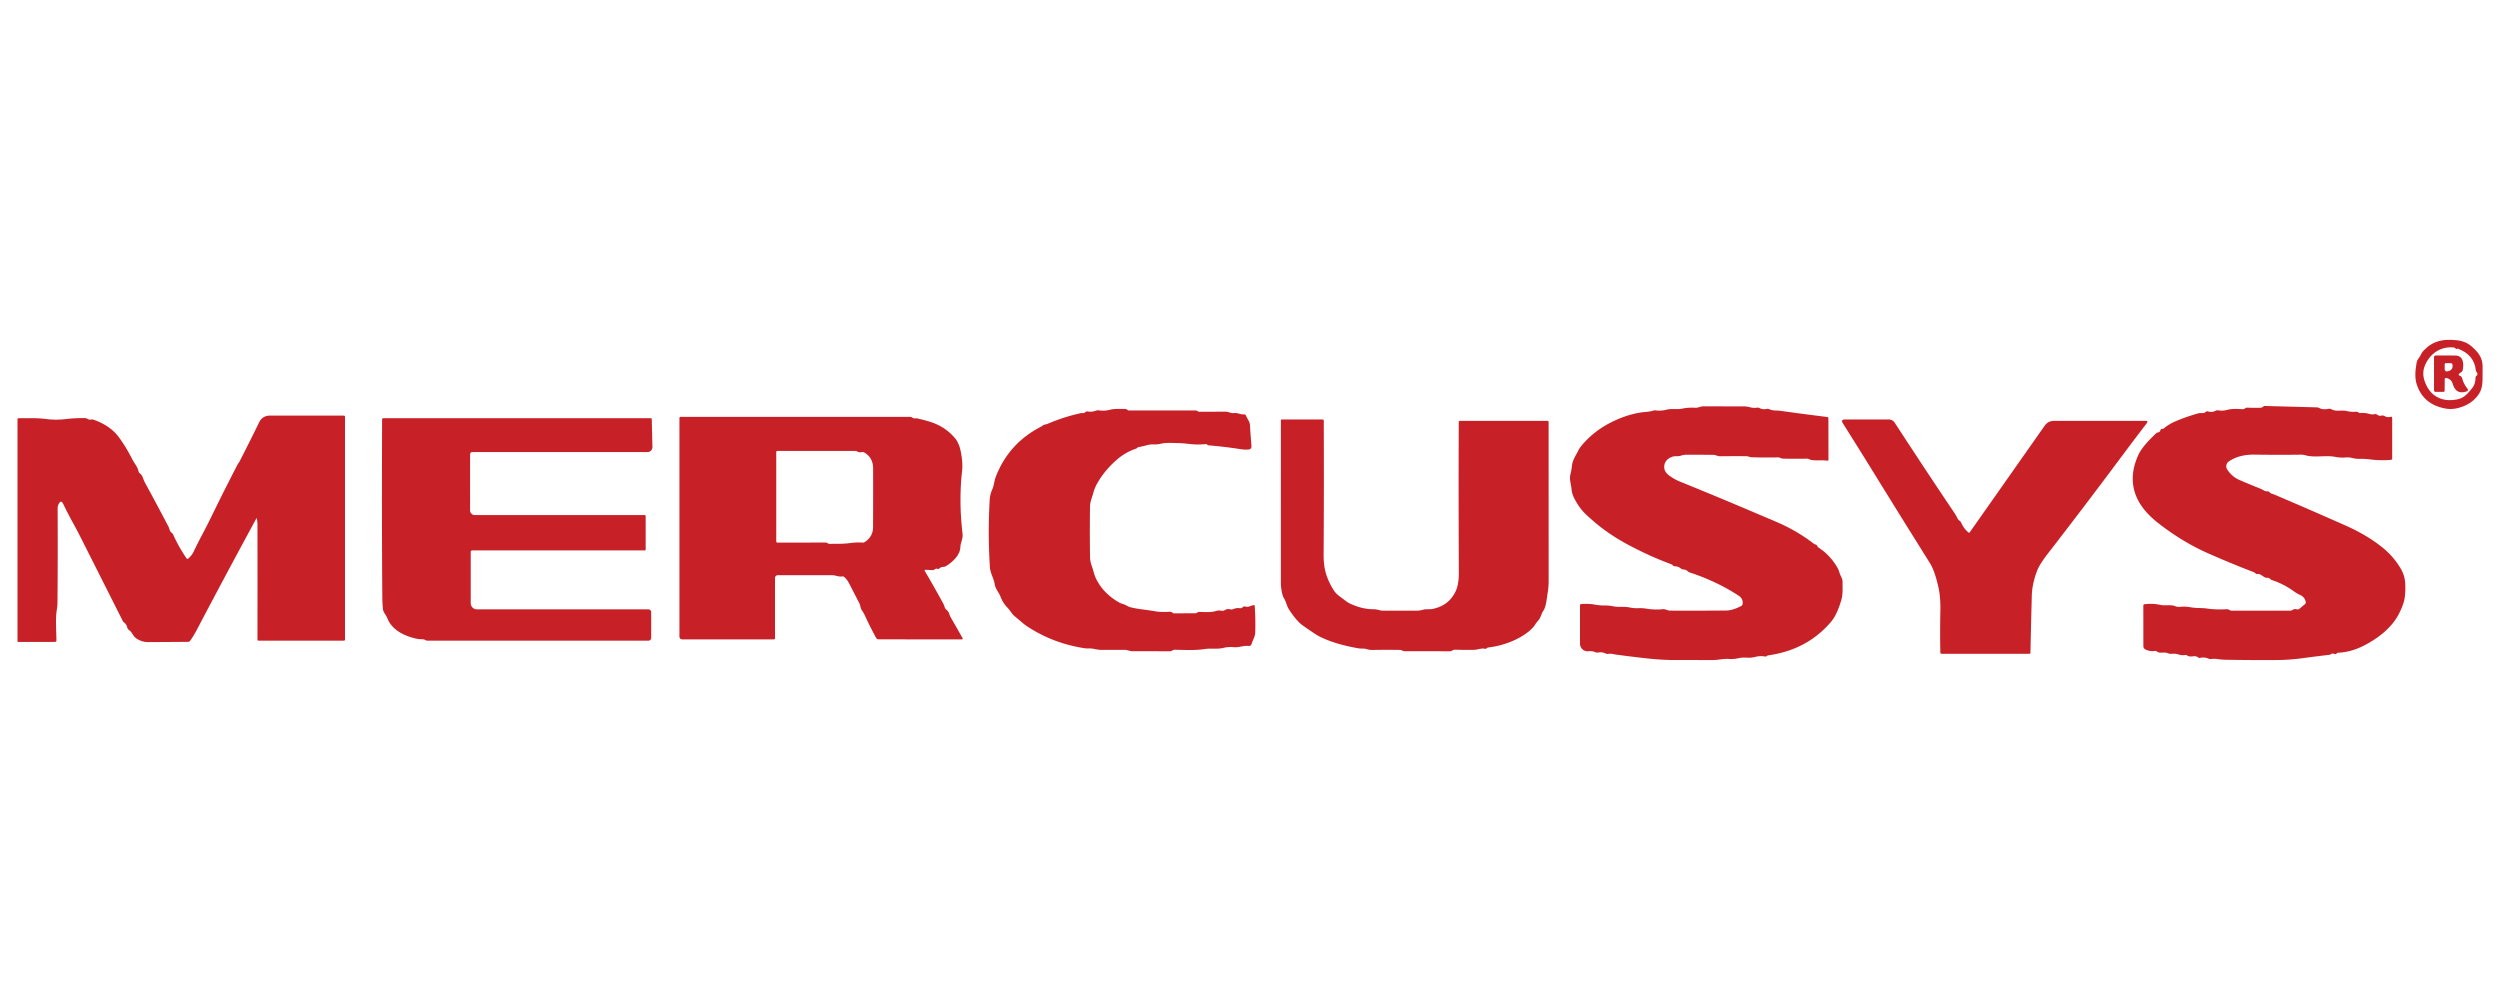 <?xml version="1.0" encoding="UTF-8" standalone="no"?>
<svg xmlns="http://www.w3.org/2000/svg" version="1.1" viewBox="0.00 0.00 1000.00 400.00">
  <path fill="#c72127" d="   M 985.22 162.58   Q 981.54 164.02 978.26 163.43   Q 969.33 161.84 966.70 153.78   Q 965.62 150.49 966.64 145.12   Q 966.82 144.12 967.45 143.34   C 968.25 142.36 968.55 141.14 969.44 140.23   C 973.35 136.17 977.35 135.54 982.70 136.09   Q 986.31 136.47 988.77 138.67   C 991.25 140.90 992.97 142.94 993.04 146.48   Q 993.08 149.23 993.01 152.22   Q 992.94 155.49 991.59 157.55   Q 989.37 160.95 985.22 162.58   Z   M 982.30 139.44   Q 981.94 139.01 981.37 138.97   C 976.27 138.54 972.06 141.34 970.03 146.04   Q 968.67 149.16 969.90 152.59   Q 971.90 158.21 976.89 159.66   Q 979.34 160.38 982.65 159.81   Q 984.98 159.41 986.67 157.75   Q 988.11 156.32 989.09 154.95   Q 990.23 153.36 990.19 151.12   Q 990.18 150.63 990.57 150.33   Q 991.37 149.71 990.71 148.95   Q 990.37 148.56 990.32 148.04   Q 989.65 141.84 983.02 139.41   Q 982.94 139.38 982.90 139.45   Q 982.83 139.58 982.70 139.60   Q 982.46 139.63 982.30 139.44   Z"></path>
  <path fill="#c72127" d="   M 977.89 151.81   L 977.86 156.20   Q 977.86 156.76 977.30 156.76   L 974.31 156.76   Q 973.61 156.76 973.61 156.06   L 973.61 142.87   A 0.68 0.67 0.0 0 1 974.29 142.20   Q 978.28 142.18 982.07 142.21   C 985.53 142.24 985.55 145.75 985.05 148.13   Q 984.94 148.68 984.43 148.92   Q 983.97 149.15 983.65 149.53   Q 983.20 150.05 983.87 150.25   Q 984.28 150.38 984.55 150.71   Q 984.78 150.99 984.87 151.35   Q 985.47 153.62 987.02 155.52   A 0.64 0.64 0.0 0 1 986.74 156.53   Q 982.43 158.06 981.11 153.58   Q 980.56 151.69 978.65 151.22   Q 977.89 151.02 977.89 151.81   Z   M 980.31 145.28   L 978.44 145.24   Q 977.86 145.23 977.87 145.81   L 977.88 147.52   Q 977.89 148.77 979.11 148.52   Q 981.29 148.08 981.00 145.90   Q 980.92 145.30 980.31 145.28   Z"></path>
  <path fill="#c72127" d="   M 697.03 241.65   Q 697.35 239.50 695.46 238.27   Q 686.75 232.57 676.06 229.04   A 2.67 2.65 -15.1 0 1 675.13 228.51   Q 674.36 227.83 673.31 227.79   Q 672.79 227.77 672.38 227.43   Q 671.31 226.53 669.93 226.51   A 1.26 1.23 65.3 0 1 669.15 226.21   Q 669.05 226.12 668.98 225.99   Q 668.90 225.85 668.75 225.79   Q 659.50 222.38 650.64 217.56   Q 643.96 213.93 638.47 209.39   Q 636.23 207.53 634.29 205.68   Q 631.73 203.25 629.74 199.40   Q 628.75 197.49 628.59 195.49   C 628.42 193.43 627.64 191.81 628.18 189.70   Q 628.61 188.01 628.78 186.32   C 628.98 184.19 630.19 182.42 631.20 180.44   Q 631.84 179.18 632.72 178.13   Q 638.51 171.22 647.68 167.46   Q 653.36 165.13 658.57 164.75   Q 660.08 164.64 661.45 164.20   A 1.73 1.64 38.4 0 1 662.13 164.14   Q 664.38 164.45 666.48 163.90   C 668.69 163.32 670.72 163.90 672.90 163.45   Q 675.40 162.93 678.14 163.11   C 679.29 163.18 680.10 162.54 681.29 162.54   Q 689.50 162.55 697.69 162.55   C 699.49 162.55 700.83 163.44 702.73 163.07   Q 703.26 162.96 703.75 163.21   Q 705.14 163.93 706.76 163.56   A 1.49 1.48 -38.3 0 1 707.72 163.67   C 709.13 164.37 710.53 164.11 712.04 164.32   Q 721.10 165.58 730.95 166.81   A 0.47 0.46 3.5 0 1 731.36 167.27   L 731.39 183.82   Q 731.39 184.37 730.85 184.27   C 728.87 183.90 725.28 184.50 723.77 183.72   Q 723.25 183.46 722.66 183.47   Q 717.67 183.55 713.32 183.46   Q 712.77 183.45 712.21 183.19   Q 711.70 182.95 711.13 182.96   Q 705.59 183.06 700.84 182.91   C 699.88 182.88 699.36 182.49 698.44 182.48   Q 693.27 182.44 687.99 182.50   C 687.04 182.51 686.34 181.96 685.27 181.95   Q 680.03 181.88 674.63 181.89   Q 673.47 181.89 672.37 182.26   C 671.07 182.70 670.08 182.23 668.72 182.77   Q 665.49 184.07 665.71 187.18   Q 665.83 188.94 667.96 190.42   Q 670.02 191.85 671.85 192.59   Q 684.87 197.86 696.29 202.70   Q 703.89 205.91 710.52 208.74   Q 718.74 212.25 725.47 217.45   Q 725.79 217.70 726.18 217.78   Q 726.69 217.90 726.90 218.36   A 1.93 1.89 -86.6 0 0 727.57 219.13   Q 731.74 221.86 734.59 226.41   Q 735.42 227.74 735.78 229.04   C 736.17 230.42 737.02 231.30 737.02 232.76   C 737.00 235.38 737.24 237.70 736.44 240.32   Q 734.72 245.96 732.59 248.51   Q 723.07 259.89 707.40 262.13   Q 706.97 262.19 706.63 262.47   Q 706.51 262.56 706.37 262.62   Q 706.26 262.65 706.16 262.63   Q 704.11 262.24 702.18 262.74   Q 700.48 263.18 698.84 263.07   Q 696.92 262.93 695.46 263.27   Q 693.49 263.72 691.51 263.58   C 689.26 263.43 687.26 264.03 684.98 264.02   Q 677.11 264.01 669.66 264.01   Q 664.59 264.01 658.43 263.32   Q 652.43 262.66 646.76 261.88   Q 645.89 261.76 645.05 261.59   Q 644.18 261.41 643.26 261.55   Q 642.72 261.64 642.23 261.39   Q 640.89 260.72 639.35 261.01   Q 638.72 261.12 638.14 260.88   Q 636.84 260.33 635.42 260.50   A 3.05 3.05 0.0 0 1 632.00 257.47   L 632.00 242.23   Q 632.00 241.65 632.58 241.60   Q 635.34 241.39 637.96 241.85   Q 640.03 242.22 641.82 242.19   Q 643.49 242.17 645.06 242.48   Q 646.70 242.82 648.75 242.75   Q 650.53 242.70 652.11 243.03   Q 653.65 243.35 655.40 243.27   Q 656.92 243.20 658.57 243.47   Q 661.88 244.02 665.25 243.66   C 666.10 243.57 666.94 244.24 668.01 244.25   Q 679.32 244.30 690.40 244.21   Q 693.09 244.19 696.50 242.39   Q 696.95 242.15 697.03 241.65   Z"></path>
  <path fill="#c72127" d="   M 890.89 187.79   Q 892.80 190.70 895.75 191.98   Q 900.12 193.87 904.01 195.41   Q 904.78 195.72 905.46 196.14   Q 906.21 196.60 907.08 196.54   Q 907.46 196.52 907.72 196.81   Q 908.19 197.34 908.87 197.54   Q 909.47 197.71 910.05 197.96   Q 924.21 203.99 938.27 210.23   Q 946.69 213.96 952.92 218.95   Q 957.42 222.54 960.34 227.53   Q 961.99 230.35 962.10 233.62   Q 962.26 238.31 961.49 240.88   Q 960.79 243.23 959.35 245.94   C 956.57 251.15 951.24 255.28 946.02 258.01   Q 940.45 260.92 935.18 261.09   Q 934.83 261.10 934.65 261.40   Q 934.56 261.55 934.41 261.59   Q 934.01 261.72 933.60 261.54   Q 933.01 261.27 932.50 261.62   Q 932.11 261.89 931.64 261.94   Q 926.54 262.53 921.29 263.24   Q 915.82 263.98 911.06 264.01   Q 900.42 264.08 890.11 263.90   Q 888.72 263.87 887.23 263.65   Q 885.81 263.43 884.42 263.62   Q 883.96 263.69 883.54 263.50   Q 881.85 262.76 880.00 263.15   Q 879.59 263.24 879.26 262.98   C 877.77 261.81 876.32 263.24 874.81 262.16   A 0.95 0.93 -31.5 0 0 874.12 262.00   Q 872.67 262.24 871.34 261.76   C 870.29 261.39 869.36 261.49 868.27 261.53   Q 867.78 261.55 867.33 261.34   C 865.75 260.58 863.89 261.59 862.66 260.55   A 0.79 0.78 61.1 0 0 862.04 260.37   Q 860.04 260.71 858.18 259.80   A 1.48 1.47 -77.3 0 1 857.35 258.47   L 857.33 242.24   Q 857.33 241.75 857.82 241.69   Q 861.21 241.30 864.02 241.94   C 866.04 242.40 868.33 241.74 870.05 242.46   Q 870.98 242.84 872.00 242.74   Q 874.06 242.52 875.99 242.87   Q 877.86 243.20 879.67 243.21   Q 881.46 243.22 883.10 243.46   Q 886.27 243.92 890.64 243.69   Q 891.26 243.66 891.78 243.99   A 1.65 1.59 60.7 0 0 892.67 244.26   L 916.04 244.26   Q 916.60 244.26 917.08 243.94   Q 917.82 243.46 918.69 243.72   Q 919.28 243.90 919.76 243.51   L 921.93 241.71   Q 922.37 241.36 922.28 240.80   Q 921.99 238.90 920.07 238.01   Q 918.76 237.41 917.59 236.56   Q 913.51 233.59 908.72 232.01   A 1.43 1.40 -11.1 0 1 908.11 231.61   Q 907.60 231.06 906.87 231.12   Q 906.28 231.17 905.78 230.85   L 904.12 229.80   Q 903.65 229.51 903.11 229.61   Q 902.55 229.72 902.15 229.31   Q 901.84 228.99 901.42 228.83   Q 892.06 225.25 882.85 221.15   Q 872.94 216.74 863.43 209.35   Q 856.59 204.03 854.33 198.09   Q 851.36 190.31 855.56 181.52   Q 857.00 178.52 862.33 173.43   Q 862.73 173.06 863.26 172.95   Q 864.01 172.80 864.19 172.03   Q 864.32 171.51 864.85 171.55   Q 865.03 171.57 865.21 171.52   Q 865.45 171.45 865.63 171.29   Q 867.60 169.62 870.26 168.50   Q 874.70 166.62 879.31 165.34   C 880.45 165.02 881.41 165.59 882.33 164.73   A 0.79 0.78 -57.6 0 1 883.11 164.55   Q 884.82 165.08 886.25 164.31   Q 886.75 164.05 887.30 164.14   Q 889.12 164.44 890.78 163.98   C 892.85 163.40 894.95 163.57 897.05 163.67   A 1.45 1.44 28.5 0 0 897.94 163.41   L 898.18 163.24   Q 898.44 163.05 898.75 163.06   Q 901.47 163.16 904.12 163.12   Q 904.53 163.12 904.88 162.93   Q 905.14 162.79 905.36 162.60   Q 905.61 162.38 905.95 162.39   L 926.68 162.94   Q 927.20 162.95 927.66 163.19   Q 929.18 163.98 931.22 163.55   A 2.20 2.18 53.3 0 1 932.74 163.78   C 934.37 164.70 936.73 163.95 938.68 164.42   Q 940.44 164.85 942.37 164.70   Q 942.97 164.66 943.45 165.02   Q 943.76 165.26 944.15 165.22   Q 946.04 165.04 947.82 165.59   C 948.46 165.78 949.20 165.80 949.85 165.66   Q 950.42 165.53 950.89 165.89   Q 951.65 166.48 952.58 166.25   Q 953.26 166.09 953.87 166.45   Q 954.91 167.07 956.15 166.73   Q 956.88 166.53 956.88 167.28   L 956.88 183.32   Q 956.88 183.90 956.29 183.95   Q 952.05 184.28 948.25 183.79   Q 945.87 183.49 944.02 183.54   Q 942.44 183.59 941.06 183.23   Q 939.69 182.87 938.32 182.98   Q 936.19 183.16 934.22 182.77   C 930.24 181.98 925.88 183.19 922.07 182.09   Q 921.27 181.86 920.39 181.87   Q 911.33 181.99 901.91 181.85   C 898.11 181.79 894.56 182.51 891.54 184.57   A 2.35 2.34 -33.8 0 0 890.89 187.79   Z"></path>
  <path fill="#c72127" d="   M 417.14 170.18   C 417.80 169.71 418.31 169.84 419.02 169.54   Q 425.40 166.82 431.90 165.35   Q 432.52 165.21 433.14 165.24   Q 433.74 165.27 434.16 164.84   A 0.93 0.93 0.0 0 1 434.98 164.57   Q 436.75 164.89 438.45 164.25   A 2.28 2.17 37.9 0 1 439.53 164.14   Q 441.87 164.47 443.94 163.92   C 445.90 163.39 447.84 163.65 449.83 163.56   A 1.68 1.68 0.0 0 1 450.85 163.86   L 451.16 164.07   Q 451.33 164.19 451.55 164.19   Q 464.66 164.20 478.13 164.18   C 478.58 164.18 478.85 164.33 479.21 164.56   Q 479.47 164.71 479.77 164.71   Q 485.02 164.68 490.17 164.67   C 491.54 164.66 492.24 165.40 493.63 165.23   C 495.12 165.06 496.14 165.85 497.57 165.76   A 0.86 0.85 77.3 0 1 498.42 166.30   C 498.92 167.56 499.90 168.60 499.98 169.98   Q 500.24 174.26 500.58 178.33   Q 500.70 179.73 499.29 179.81   Q 497.72 179.91 496.23 179.67   Q 490.01 178.68 483.64 178.16   Q 483.20 178.13 482.87 177.84   Q 482.59 177.60 482.23 177.64   Q 479.15 177.95 476.37 177.65   Q 472.87 177.26 471.60 177.24   C 469.32 177.22 466.53 176.96 464.31 177.50   Q 463.01 177.82 461.56 177.76   Q 460.13 177.69 458.58 178.13   Q 456.99 178.57 455.46 178.84   Q 455.11 178.91 454.86 179.15   Q 454.76 179.24 454.67 179.34   Q 454.61 179.40 454.53 179.43   Q 450.19 180.85 446.67 183.93   Q 441.95 188.05 438.98 193.18   Q 437.90 195.04 437.35 197.07   C 436.83 199.03 436.03 200.60 436.00 202.70   Q 435.87 212.73 436.01 222.83   Q 436.04 224.55 436.76 226.53   C 437.37 228.20 437.65 229.93 438.47 231.57   Q 441.35 237.35 447.46 240.88   Q 448.32 241.37 449.28 241.64   C 450.35 241.94 451.09 242.63 452.24 242.92   Q 454.22 243.41 456.33 243.68   Q 459.57 244.10 462.51 244.58   C 464.30 244.87 466.14 244.79 467.96 244.70   Q 468.55 244.68 468.99 245.08   Q 469.10 245.19 469.24 245.25   Q 469.41 245.33 469.60 245.33   L 478.09 245.31   Q 478.54 245.31 478.92 245.05   L 479.19 244.85   A 0.55 0.47 -56.8 0 1 479.46 244.77   C 481.57 244.74 484.30 245.09 486.31 244.42   Q 487.44 244.05 488.64 244.30   Q 489.31 244.44 489.88 244.07   Q 490.91 243.42 492.20 243.74   Q 492.75 243.87 493.28 243.64   Q 494.54 243.09 495.95 243.28   A 1.37 1.35 -63.1 0 0 497.06 242.91   Q 497.57 242.40 498.24 242.64   Q 498.85 242.86 499.48 242.66   L 501.22 242.08   Q 501.86 241.87 501.90 242.54   Q 502.26 248.09 502.09 253.06   C 502.03 254.75 501.10 255.97 500.66 257.56   A 1.13 1.13 0.0 0 1 499.43 258.38   C 497.34 258.13 495.61 259.08 493.60 258.88   Q 491.37 258.66 489.35 259.16   C 486.85 259.78 484.36 259.22 481.85 259.62   C 477.99 260.22 473.84 259.96 469.96 259.90   Q 469.43 259.89 469.04 260.14   Q 468.80 260.29 468.53 260.40   Q 468.28 260.51 468.01 260.51   Q 460.14 260.48 452.84 260.47   C 451.84 260.47 451.08 259.96 450.03 259.95   Q 445.25 259.92 440.45 259.95   C 438.68 259.97 437.35 259.29 435.54 259.38   Q 434.61 259.42 433.61 259.26   Q 421.35 257.35 411.20 250.76   Q 409.78 249.84 408.54 248.75   Q 407.22 247.60 405.86 246.49   C 404.71 245.56 404.11 244.21 403.02 243.09   Q 401.14 241.17 400.26 238.78   C 399.56 236.87 398.21 235.75 397.88 233.69   C 397.50 231.27 396.10 229.29 395.95 226.79   Q 395.11 213.09 395.87 200.04   Q 396.00 197.83 396.87 195.85   C 397.63 194.13 397.67 192.36 398.35 190.61   Q 403.44 177.54 415.97 170.90   Q 416.61 170.56 417.14 170.18   Z"></path>
  <path fill="#c72127" d="   M 102.70 207.35   Q 102.66 207.16 102.57 207.33   Q 89.53 231.34 78.71 251.97   Q 77.52 254.24 76.04 256.32   Q 75.74 256.73 75.23 256.74   Q 67.24 256.80 59.24 256.84   Q 56.69 256.85 54.46 255.31   C 53.14 254.40 53.00 253.00 51.63 252.03   Q 51.06 251.63 50.89 250.95   Q 50.58 249.64 49.50 248.88   A 0.96 0.91 4.9 0 1 49.18 248.52   L 32.11 214.65   Q 30.77 212.00 29.33 209.41   Q 27.27 205.69 25.29 201.59   Q 24.42 199.77 23.49 201.57   Q 23.05 202.44 23.05 203.40   Q 23.16 222.02 22.99 240.99   Q 22.98 242.32 22.73 243.88   C 22.12 247.71 22.54 252.36 22.57 256.20   Q 22.57 256.76 22.01 256.76   L 7.33 256.78   A 0.33 0.33 0.0 0 1 7.00 256.45   L 7.00 167.79   Q 7.00 167.28 7.51 167.28   Q 10.34 167.28 13.18 167.28   Q 15.97 167.29 18.79 167.64   Q 22.44 168.09 26.33 167.63   Q 29.96 167.20 33.94 167.24   Q 34.54 167.24 35.04 167.56   Q 35.70 167.99 36.44 167.82   Q 36.97 167.71 37.48 167.89   Q 44.21 170.29 47.63 175.00   Q 50.49 178.93 52.96 183.79   C 53.79 185.43 55.02 186.64 55.39 188.49   A 1.38 1.36 13.3 0 0 55.92 189.33   C 57.11 190.19 57.23 191.65 57.91 192.91   Q 62.70 201.71 67.36 210.58   C 67.80 211.42 67.84 212.52 68.65 213.09   Q 69.07 213.39 69.28 213.86   Q 71.33 218.49 74.60 223.33   Q 74.90 223.77 75.30 223.42   Q 76.73 222.17 77.44 220.69   Q 79.14 217.12 80.95 213.73   Q 82.79 210.28 84.51 206.75   Q 89.77 195.95 95.07 185.73   C 95.29 185.31 95.56 185.12 95.77 184.70   Q 99.95 176.53 103.74 168.77   A 4.49 4.48 -77.0 0 1 107.77 166.25   L 137.49 166.24   Q 138.00 166.24 138.00 166.75   L 138.00 255.76   Q 138.00 256.28 137.49 256.28   L 103.54 256.28   Q 102.98 256.28 102.98 255.72   Q 103.03 232.38 102.98 209.73   Q 102.98 208.54 102.70 207.35   Z"></path>
  <path fill="#c72127" d="   M 369.97 228.48   Q 373.61 234.66 377.18 241.19   Q 377.63 242.01 377.90 242.93   A 1.84 1.78 11.8 0 0 378.49 243.80   Q 379.42 244.56 379.77 245.74   Q 379.93 246.28 380.20 246.77   L 384.96 255.12   Q 385.33 255.76 384.59 255.76   L 351.52 255.74   Q 350.76 255.74 350.39 255.07   Q 347.96 250.58 345.90 246.09   Q 345.43 245.07 344.79 244.20   C 344.12 243.29 344.25 242.29 343.74 241.31   Q 341.68 237.29 339.59 233.26   Q 338.90 231.92 337.80 230.89   Q 337.38 230.50 336.81 230.58   C 335.37 230.78 334.23 230.07 332.73 230.07   Q 322.08 230.09 311.14 230.07   A 1.14 1.14 0.0 0 0 310.00 231.21   L 310.00 255.25   Q 310.00 255.75 309.50 255.75   L 273.01 255.75   Q 271.77 255.75 271.77 254.51   L 271.77 167.24   Q 271.77 166.75 272.26 166.75   L 363.97 166.75   Q 364.52 166.75 364.96 167.07   Q 365.42 167.40 365.99 167.35   Q 366.50 167.29 367.02 167.40   Q 369.79 168.00 372.39 168.84   Q 378.12 170.71 381.99 175.26   Q 383.62 177.18 384.31 180.63   Q 385.21 185.07 384.83 188.42   Q 383.48 200.41 385.02 213.46   C 385.26 215.50 384.24 216.91 384.15 218.88   C 384.02 222.10 380.96 224.88 378.40 226.44   Q 377.93 226.73 377.39 226.74   Q 376.39 226.77 375.64 227.46   Q 375.39 227.69 375.08 227.56   Q 374.45 227.30 373.91 227.75   A 1.37 1.36 26.2 0 1 372.99 228.06   L 370.31 227.92   Q 369.62 227.88 369.97 228.48   Z   M 331.04 217.27   Q 331.39 217.54 331.76 217.54   C 334.75 217.51 337.19 217.62 340.38 217.19   Q 342.69 216.87 345.00 217.04   Q 345.51 217.07 345.94 216.79   Q 349.22 214.64 349.23 210.79   Q 349.27 199.84 349.25 187.39   Q 349.24 183.03 345.70 180.99   Q 345.19 180.70 344.63 180.85   Q 343.76 181.08 343.00 180.63   Q 342.58 180.38 342.10 180.38   L 310.94 180.37   A 0.44 0.44 0.0 0 0 310.50 180.81   L 310.50 216.52   Q 310.50 217.04 311.02 217.04   L 330.28 217.02   A 1.29 1.28 63.0 0 1 331.04 217.27   Z"></path>
  <path fill="#c72127" d="   M 188.29 220.82   L 188.29 241.26   A 2.48 2.47 90.0 0 0 190.76 243.74   L 259.35 243.74   A 1.12 1.11 -0.0 0 1 260.47 244.85   L 260.47 255.15   A 1.12 1.12 0.0 0 1 259.35 256.27   L 170.99 256.27   Q 170.48 256.27 170.06 255.99   C 169.37 255.53 168.10 255.78 167.15 255.59   C 162.22 254.62 156.87 252.26 154.93 247.27   C 154.38 245.87 153.26 245.00 153.14 243.39   Q 152.95 240.99 152.93 239.10   Q 152.69 209.38 152.84 167.89   Q 152.84 167.28 153.45 167.28   L 260.37 167.29   A 0.33 0.33 0.0 0 1 260.70 167.62   L 260.97 178.78   A 2.00 2.00 0.0 0 1 258.97 180.83   L 188.92 180.82   A 0.88 0.88 0.0 0 0 188.04 181.70   L 188.03 204.16   A 1.88 1.87 0.0 0 0 189.91 206.03   L 257.77 206.03   Q 258.27 206.03 258.27 206.52   L 258.27 219.82   A 0.35 0.34 -90.0 0 1 257.93 220.17   L 188.94 220.17   Q 188.29 220.17 188.29 220.82   Z"></path>
  <path fill="#c72127" d="   M 536.01 238.66   C 537.32 239.58 538.62 240.77 540.00 241.43   Q 544.86 243.73 549.55 243.70   C 550.96 243.69 551.85 244.26 553.16 244.26   Q 560.06 244.25 566.69 244.26   Q 567.98 244.26 569.28 243.88   C 570.47 243.53 571.71 243.84 573.02 243.58   Q 579.33 242.30 582.11 236.83   Q 583.57 233.97 583.54 228.90   Q 583.38 198.62 583.50 168.86   Q 583.50 168.34 584.02 168.34   L 619.03 168.35   A 0.42 0.42 0.0 0 1 619.45 168.77   Q 619.45 199.89 619.46 232.53   Q 619.46 234.74 619.09 236.95   C 618.74 239.00 618.51 242.57 617.35 244.28   C 616.42 245.65 616.34 247.16 615.15 248.38   Q 614.57 248.98 614.14 249.70   C 612.63 252.26 608.84 254.63 606.20 255.87   Q 601.02 258.31 595.43 258.97   Q 594.98 259.02 594.64 259.33   Q 594.51 259.45 594.36 259.52   Q 594.26 259.57 594.16 259.54   C 592.52 259.13 591.15 259.92 589.52 259.94   Q 585.76 259.99 581.91 259.88   Q 581.44 259.87 581.05 260.13   Q 580.80 260.30 580.51 260.42   Q 580.27 260.51 580.01 260.51   Q 571.10 260.47 561.83 260.49   Q 561.31 260.49 560.87 260.21   Q 560.50 259.98 560.07 259.97   Q 554.51 259.88 548.91 259.98   Q 547.73 260.00 546.59 259.63   C 545.54 259.29 544.52 259.53 543.43 259.34   Q 533.81 257.67 527.69 254.55   Q 526.24 253.81 521.08 250.17   Q 518.69 248.49 515.66 243.88   C 514.71 242.43 514.47 240.73 513.56 239.25   C 512.76 237.95 512.35 234.91 512.35 233.35   Q 512.35 199.92 512.36 168.16   Q 512.36 167.78 512.74 167.78   L 528.98 167.78   Q 529.51 167.78 529.51 168.31   Q 529.61 196.92 529.45 221.76   Q 529.42 225.98 530.28 229.05   Q 531.32 232.73 533.54 236.15   Q 534.45 237.56 536.01 238.66   Z"></path>
  <path fill="#c72127" d="   M 787.41 213.01   A 0.33 0.32 37.4 0 0 787.88 212.95   L 817.93 170.20   A 4.37 4.35 17.5 0 1 821.50 168.35   L 858.22 168.34   Q 859.42 168.34 858.69 169.30   Q 852.99 176.76 847.23 184.49   Q 833.38 203.06 819.59 220.86   Q 815.93 225.57 814.96 228.01   Q 813.96 230.50 813.34 233.28   Q 812.79 235.79 812.72 238.25   Q 812.41 249.72 812.18 261.05   Q 812.17 261.51 811.70 261.51   L 776.74 261.51   Q 776.14 261.51 776.13 260.91   Q 775.98 252.91 776.15 244.03   Q 776.26 238.68 775.27 234.45   Q 773.80 228.14 771.96 225.22   Q 761.78 209.00 751.16 191.80   Q 744.15 180.44 737.17 169.36   Q 736.17 167.78 738.04 167.78   L 755.49 167.78   A 2.85 2.84 -16.4 0 1 757.88 169.08   Q 770.05 187.78 781.82 205.26   Q 782.51 206.29 782.93 207.21   Q 783.12 207.63 783.45 207.96   C 783.86 208.37 784.26 208.55 784.51 209.13   Q 785.48 211.41 787.41 213.01   Z"></path>
</svg>
